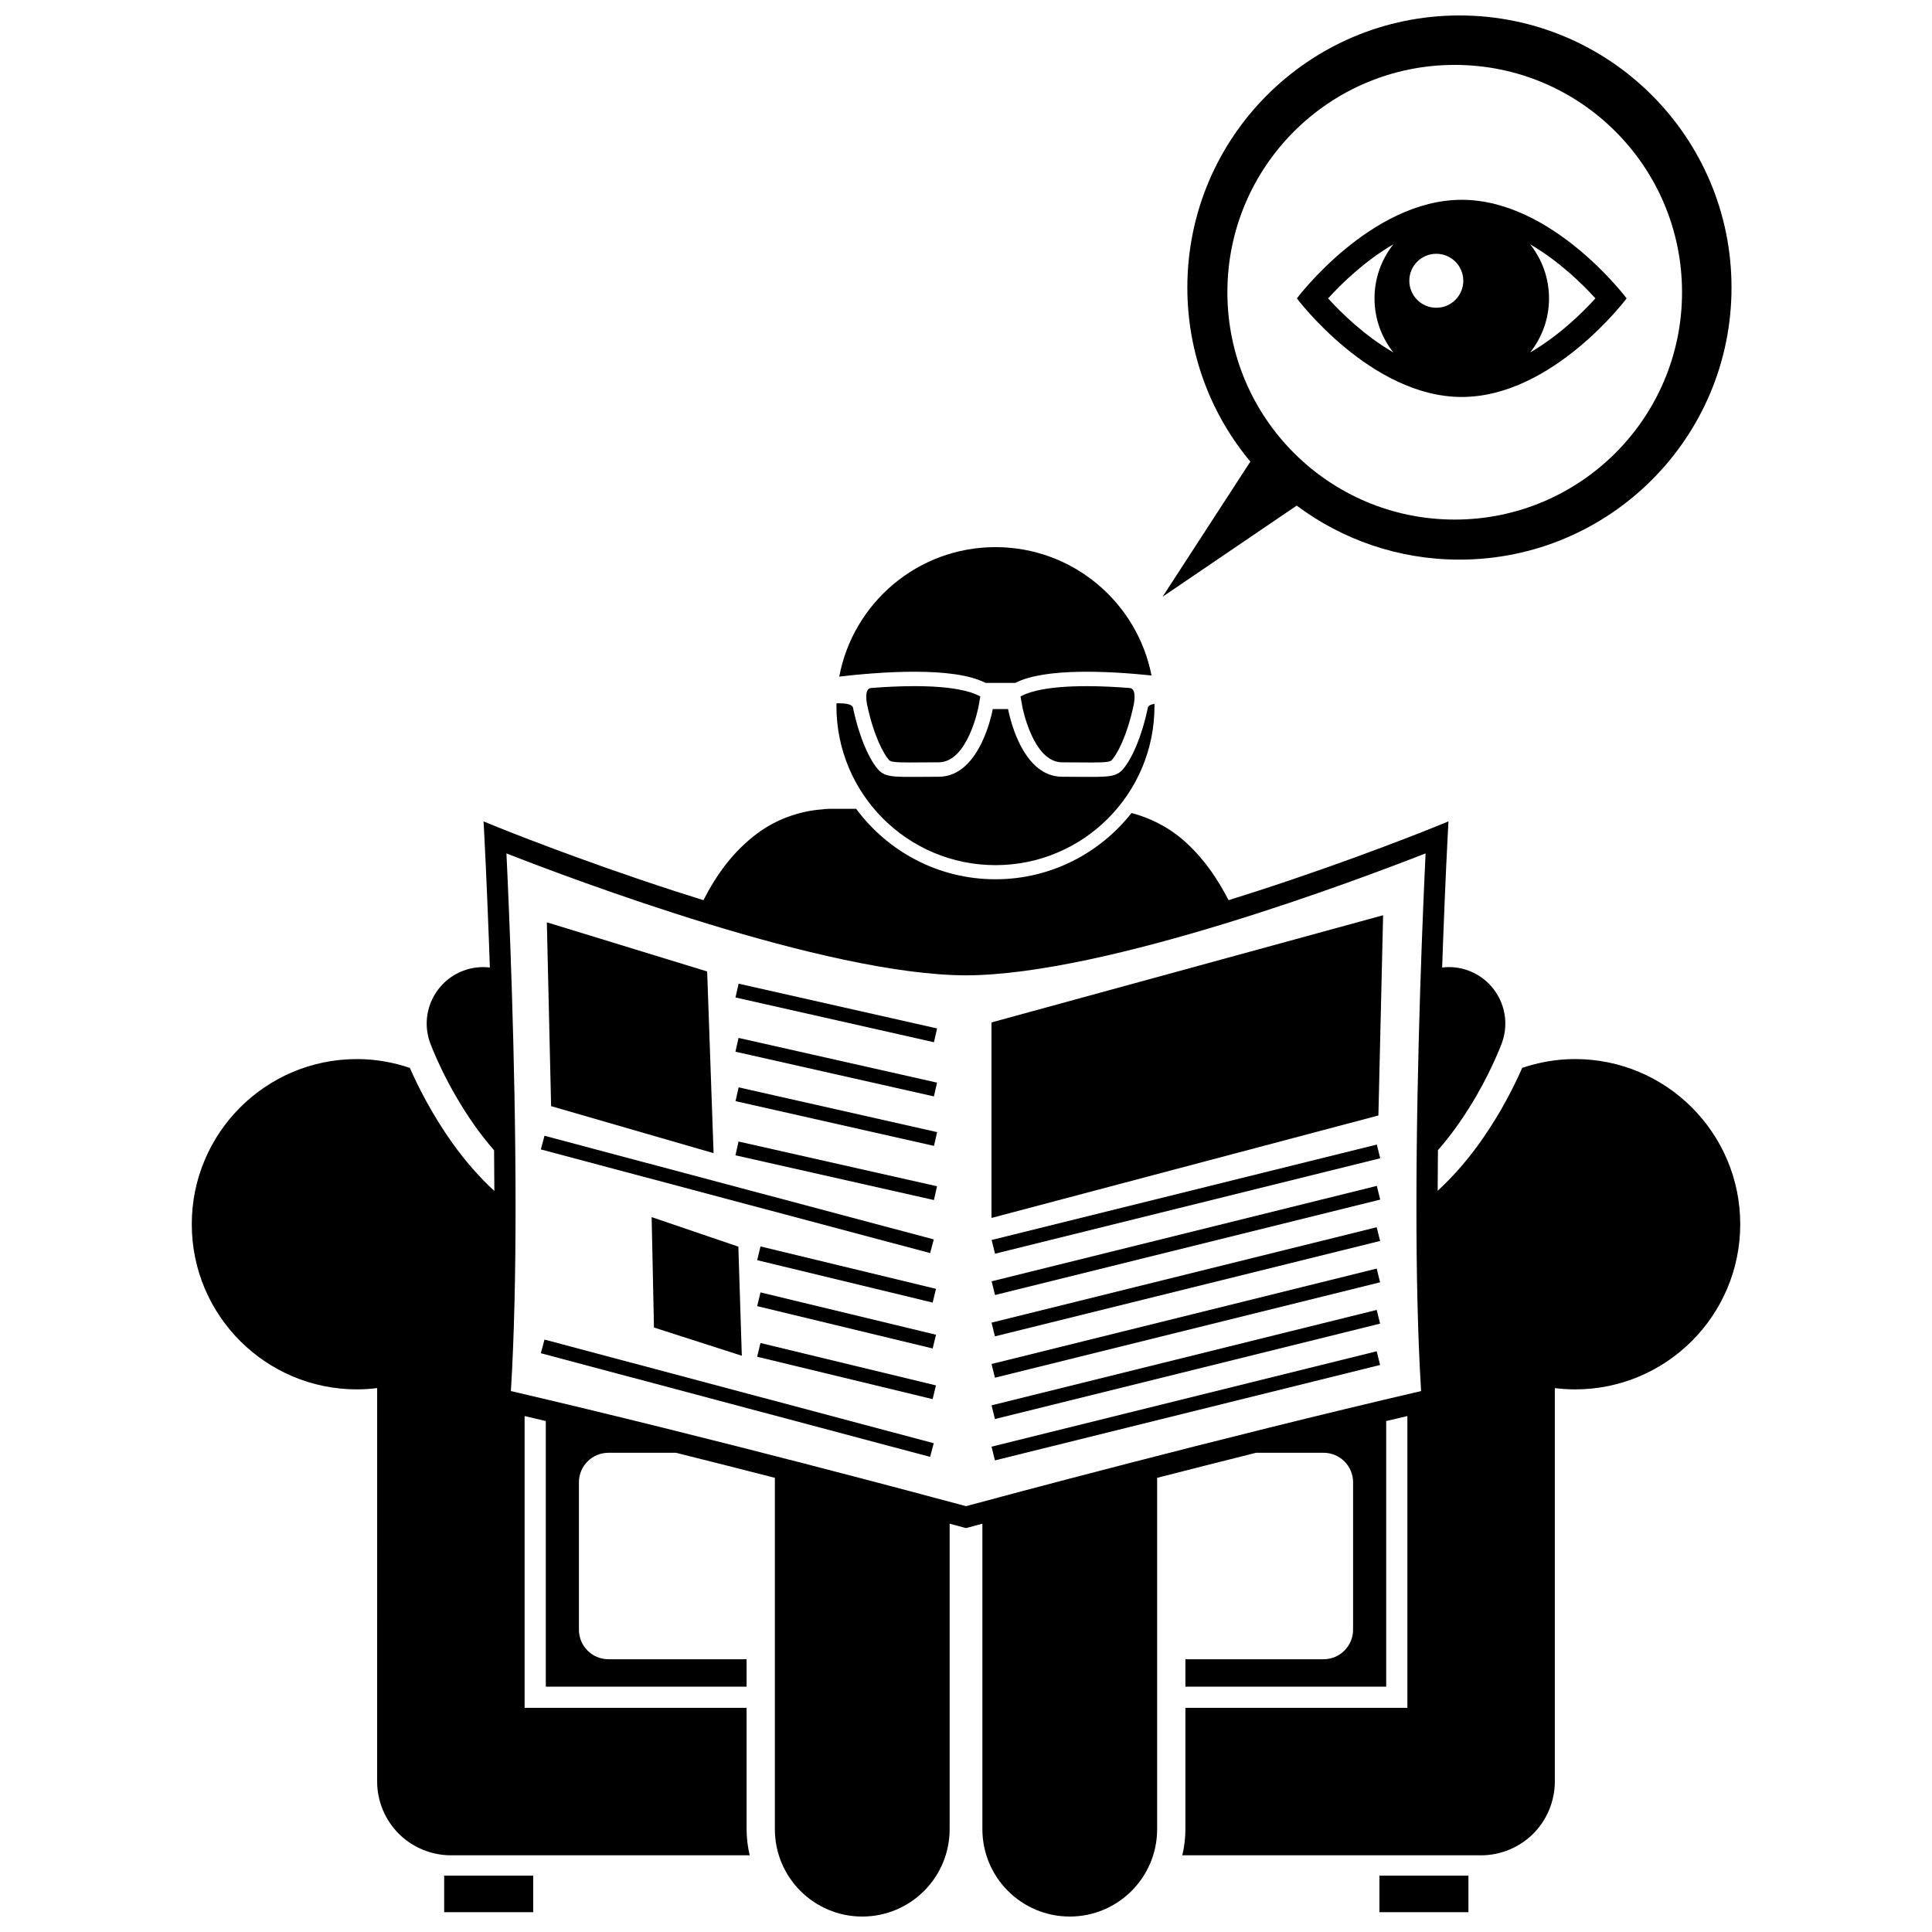 <?xml version="1.0" encoding="UTF-8"?>
<!-- Uploaded to: ICON Repo, www.svgrepo.com, Generator: ICON Repo Mixer Tools -->
<svg width="800px" height="800px" version="1.1" viewBox="144 144 512 512" xmlns="http://www.w3.org/2000/svg">
 <defs>
  <clipPath id="b">
   <path d="m194 358h412v293.9h-412z"/>
  </clipPath>
  <clipPath id="a">
   <path d="m452 148.09h151v154.91h-151z"/>
  </clipPath>
 </defs>
 <path d="m261.71 641.07v9.676h23.59v-9.676z"/>
 <path d="m509.56 641.07v9.676h23.59v-9.676z"/>
 <g clip-path="url(#b)">
  <path d="m273.82 400.4c-2.293-0.273-4.68-0.031-6.988 0.832-7.754 2.894-11.695 11.52-8.801 19.273 0.289 0.707 4.012 10.84 11.816 21.871 1.527 2.133 3.215 4.312 5.09 6.461 0.039 3.582 0.062 7.184 0.074 10.789-3.961-3.648-7.688-7.898-11.254-12.891-5.434-7.68-9.078-15.031-11.137-19.727-4.406-1.492-9.113-2.34-14.023-2.34-24.18-0.004-43.773 19.59-43.773 43.762 0 24.172 19.594 43.77 43.77 43.77 1.816 0 3.602-0.125 5.356-0.34l-0.004 104.27c0 5.152 2.086 10.18 5.727 13.82 3.641 3.637 8.672 5.723 13.812 5.723h79.191c-0.516-2.231-0.82-4.539-0.82-6.926v-32.152l-58.828 0.004v-77.332c1.871 0.438 3.742 0.879 5.617 1.324v70.391h53.211v-7.269h-36.621c-4.316 0-7.816-3.5-7.816-7.816v-39.078c0-4.316 3.5-7.816 7.816-7.816h17.906c9.16 2.285 17.996 4.527 26.207 6.637v93.109c0 12.793 10.371 23.156 23.156 23.156 12.789 0 23.16-10.363 23.16-23.156v-80.957c2.301 0.621 3.594 0.969 3.602 0.973l0.738 0.203 0.738-0.203c0.008-0.004 1.297-0.355 3.602-0.973v80.957c0 12.793 10.371 23.156 23.156 23.156s23.156-10.363 23.156-23.156v-93.109c8.211-2.106 17.051-4.348 26.207-6.637h17.902c4.316 0 7.816 3.5 7.816 7.816v39.078c0 4.316-3.5 7.816-7.816 7.816h-36.621v7.269h53.211v-70.387c1.875-0.445 3.746-0.887 5.617-1.324v77.328h-58.828v32.152c0 2.383-0.301 4.695-0.816 6.926h79.184c5.144 0 10.18-2.082 13.812-5.723 3.641-3.641 5.723-8.676 5.723-13.82v-104.27c1.758 0.215 3.551 0.34 5.363 0.34 24.172 0 43.77-19.598 43.77-43.77 0-24.172-19.598-43.77-43.77-43.77-4.906 0-9.605 0.848-14.008 2.336-1.23 2.797-3.09 6.703-5.641 11.137-3.496 5.981-8.82 14.133-16.766 21.434 0.012-3.594 0.039-7.188 0.074-10.758 4.301-4.91 7.606-9.98 10.195-14.41 4.328-7.527 6.516-13.371 6.715-13.902 2.887-7.754-1.047-16.375-8.801-19.273-2.312-0.863-4.703-1.102-6.992-0.828 0.039-1.18 0.082-2.34 0.121-3.477 0.047-1.398 0.098-2.746 0.148-4.07 0.605-16.148 1.168-26.727 1.168-26.754l0.234-4.422-4.098 1.668c-0.012 0.004-5.144 2.09-13.547 5.238-8.461 3.188-20.281 7.438-33.383 11.676-2.375 0.77-4.793 1.535-7.242 2.297-2.758-5.312-6.117-10.461-10.941-14.953-3.824-3.644-9.004-6.641-14.789-8.137-8.406 10.676-21.434 17.551-36.051 17.551-15.117 0-28.547-7.352-36.914-18.668h-7.07c-0.68 0-1.344 0.062-1.996 0.152-6.207 0.457-12.129 2.742-16.703 6.047-6.922 5.039-11.301 11.391-14.707 18.008-2.445-0.762-4.863-1.527-7.231-2.293-0.137-0.043-0.273-0.09-0.41-0.133-12.938-4.195-24.578-8.398-32.984-11.547-8.402-3.148-13.535-5.234-13.547-5.238l-4.094-1.664 0.23 4.414c0.004 0.031 0.562 10.605 1.168 26.758 0.051 1.324 0.102 2.676 0.148 4.07 0.039 1.141 0.082 2.297 0.121 3.481zm4.387-30.242c17.184 6.719 84.469 32.227 121.8 32.316 37.328-0.09 104.61-25.594 121.79-32.316-0.633 13.133-2.43 53.891-2.43 93.715 0 17.188 0.332 34.195 1.242 48.773-53.938 12.539-113.37 28.543-120.61 30.504-7.246-1.957-66.676-17.965-120.61-30.504 0.906-14.578 1.238-31.586 1.238-48.773 0.008-39.82-1.785-80.582-2.418-93.715z"/>
 </g>
 <path d="m290.05 437.14 43.055 12.461-1.699-48.152-42.488-13.027z"/>
 <path d="m340.59 503.29-0.918-28.914-22.98-7.828 0.617 29.258z"/>
 <path d="m338.91 408.34 0.824-3.656 52.598 11.863-0.824 3.656z"/>
 <path d="m338.9 422.71 0.824-3.652 52.598 11.852-0.824 3.652z"/>
 <path d="m338.92 435.81 0.824-3.652 52.598 11.867-0.824 3.652z"/>
 <path d="m338.9 450.17 0.824-3.652 52.598 11.855-0.824 3.652z"/>
 <path d="m344.66 477.96 0.879-3.644 46.508 11.238-0.879 3.644z"/>
 <path d="m344.66 490.14 0.879-3.641 46.512 11.219-0.879 3.641z"/>
 <path d="m344.65 503.55 0.879-3.641 46.508 11.234-0.879 3.641z"/>
 <path d="m287.33 448.61 0.965-3.621 103.17 27.469-0.965 3.621z"/>
 <path d="m287.33 502.62 0.965-3.621 103.16 27.469-0.965 3.621z"/>
 <path d="m431.99 325.84c-10.16 0-14.941 1.379-17.156 2.535l-0.383 0.203 0.473 2.68c0.027 0.148 2.828 14.77 10.574 14.77 1.809 0 3.398 0.012 4.793 0.023 1.082 0.012 2.051 0.02 2.922 0.02 4.523 0 5.078-0.262 5.465-0.688 1.309-1.457 4.008-6.199 5.789-14.719 0 0 0.879-4.176-1.035-4.328-3.629-0.297-7.578-0.496-11.441-0.496z"/>
 <path d="m374.81 326.33c-1.914 0.148-1.035 4.328-1.035 4.328 1.789 8.523 4.481 13.262 5.797 14.719 0.379 0.43 0.938 0.688 5.457 0.688 0.875 0 1.844-0.008 2.922-0.02 1.398-0.012 2.984-0.023 4.793-0.023 7.75 0 10.555-14.617 10.578-14.77l0.473-2.68-0.383-0.203c-2.219-1.152-6.996-2.535-17.16-2.535-3.867 0.008-7.816 0.207-11.441 0.496z"/>
 <path d="m405.18 324.98h7.891c7.832-4.074 25.105-3.117 36.09-1.973-3.789-19.383-20.859-34.012-41.352-34.012-20.598 0-37.73 14.781-41.398 34.312 10.617-1.242 30.258-2.754 38.77 1.672z"/>
 <path d="m407.81 373.27c23.273 0 42.141-18.863 42.141-42.141 0-0.203-0.012-0.406-0.016-0.605-0.883 0.152-1.535 0.426-1.715 0.91-1.758 8.371-4.547 14.105-6.699 16.5-2.148 2.391-4.781 1.914-16.023 1.914-11.234 0-14.34-17.934-14.34-17.934h-4.066s-3.109 17.934-14.348 17.934c-11.242 0-13.867 0.477-16.023-1.914-2.152-2.391-4.938-8.129-6.695-16.5-0.332-0.891-2.231-1.102-4.344-1.047-0.004 0.25-0.02 0.496-0.02 0.742 0.008 23.277 18.871 42.141 42.148 42.141z"/>
 <path d="m406.75 466.77 102.54-27.156 1.25-53.066-103.79 28.406z"/>
 <path d="m406.79 472.61 102.08-25.289 0.902 3.633-102.08 25.289z"/>
 <path d="m406.79 483.56 102.08-25.289 0.902 3.633-102.08 25.289z"/>
 <path d="m508.84 469.23-102.07 25.281 0.453 1.82 0.449 1.816 102.07-25.281z"/>
 <path d="m406.77 505.47 0.898 3.637 102.07-25.285-0.449-1.816-0.449-1.82z"/>
 <path d="m407.67 520.06 102.07-25.285-0.449-1.812-0.449-1.82-102.07 25.285z"/>
 <path d="m508.84 502.1-102.07 25.281 0.449 1.82 0.449 1.816 102.07-25.285-0.453-1.816z"/>
 <g clip-path="url(#a)">
  <path d="m487.64 277.99c12.027 8.988 26.957 14.316 43.125 14.316 39.824 0 72.105-32.281 72.105-72.105s-32.281-72.105-72.105-72.105-72.105 32.281-72.105 72.105c0 17.551 6.273 33.629 16.695 46.133l-23.254 35.805zm41.875-116.79c33.273 0 60.242 26.973 60.242 60.246 0 33.273-26.973 60.246-60.242 60.246-33.273 0-60.246-26.973-60.246-60.246 0-33.273 26.973-60.246 60.246-60.246z"/>
 </g>
 <path d="m531.38 249.2c24.133 0 43.695-26.125 43.695-26.125s-19.562-26.125-43.695-26.125c-24.133 0-43.695 26.125-43.695 26.125s19.562 26.125 43.695 26.125zm-6.746-37.945c3.949 0 7.156 3.199 7.156 7.152 0 3.949-3.203 7.152-7.156 7.152-3.949 0-7.152-3.203-7.152-7.152-0.004-3.953 3.199-7.152 7.152-7.152zm42.172 11.82c-3.527 3.879-9.711 9.93-17.297 14.324 3.121-3.941 4.996-8.91 4.996-14.324 0-5.414-1.875-10.383-4.992-14.324 7.586 4.398 13.766 10.445 17.293 14.324zm-53.555-14.324c-3.117 3.941-4.992 8.906-4.992 14.32 0 5.414 1.875 10.383 4.992 14.324-7.59-4.394-13.77-10.445-17.293-14.32 3.523-3.879 9.707-9.926 17.293-14.324z"/>
</svg>